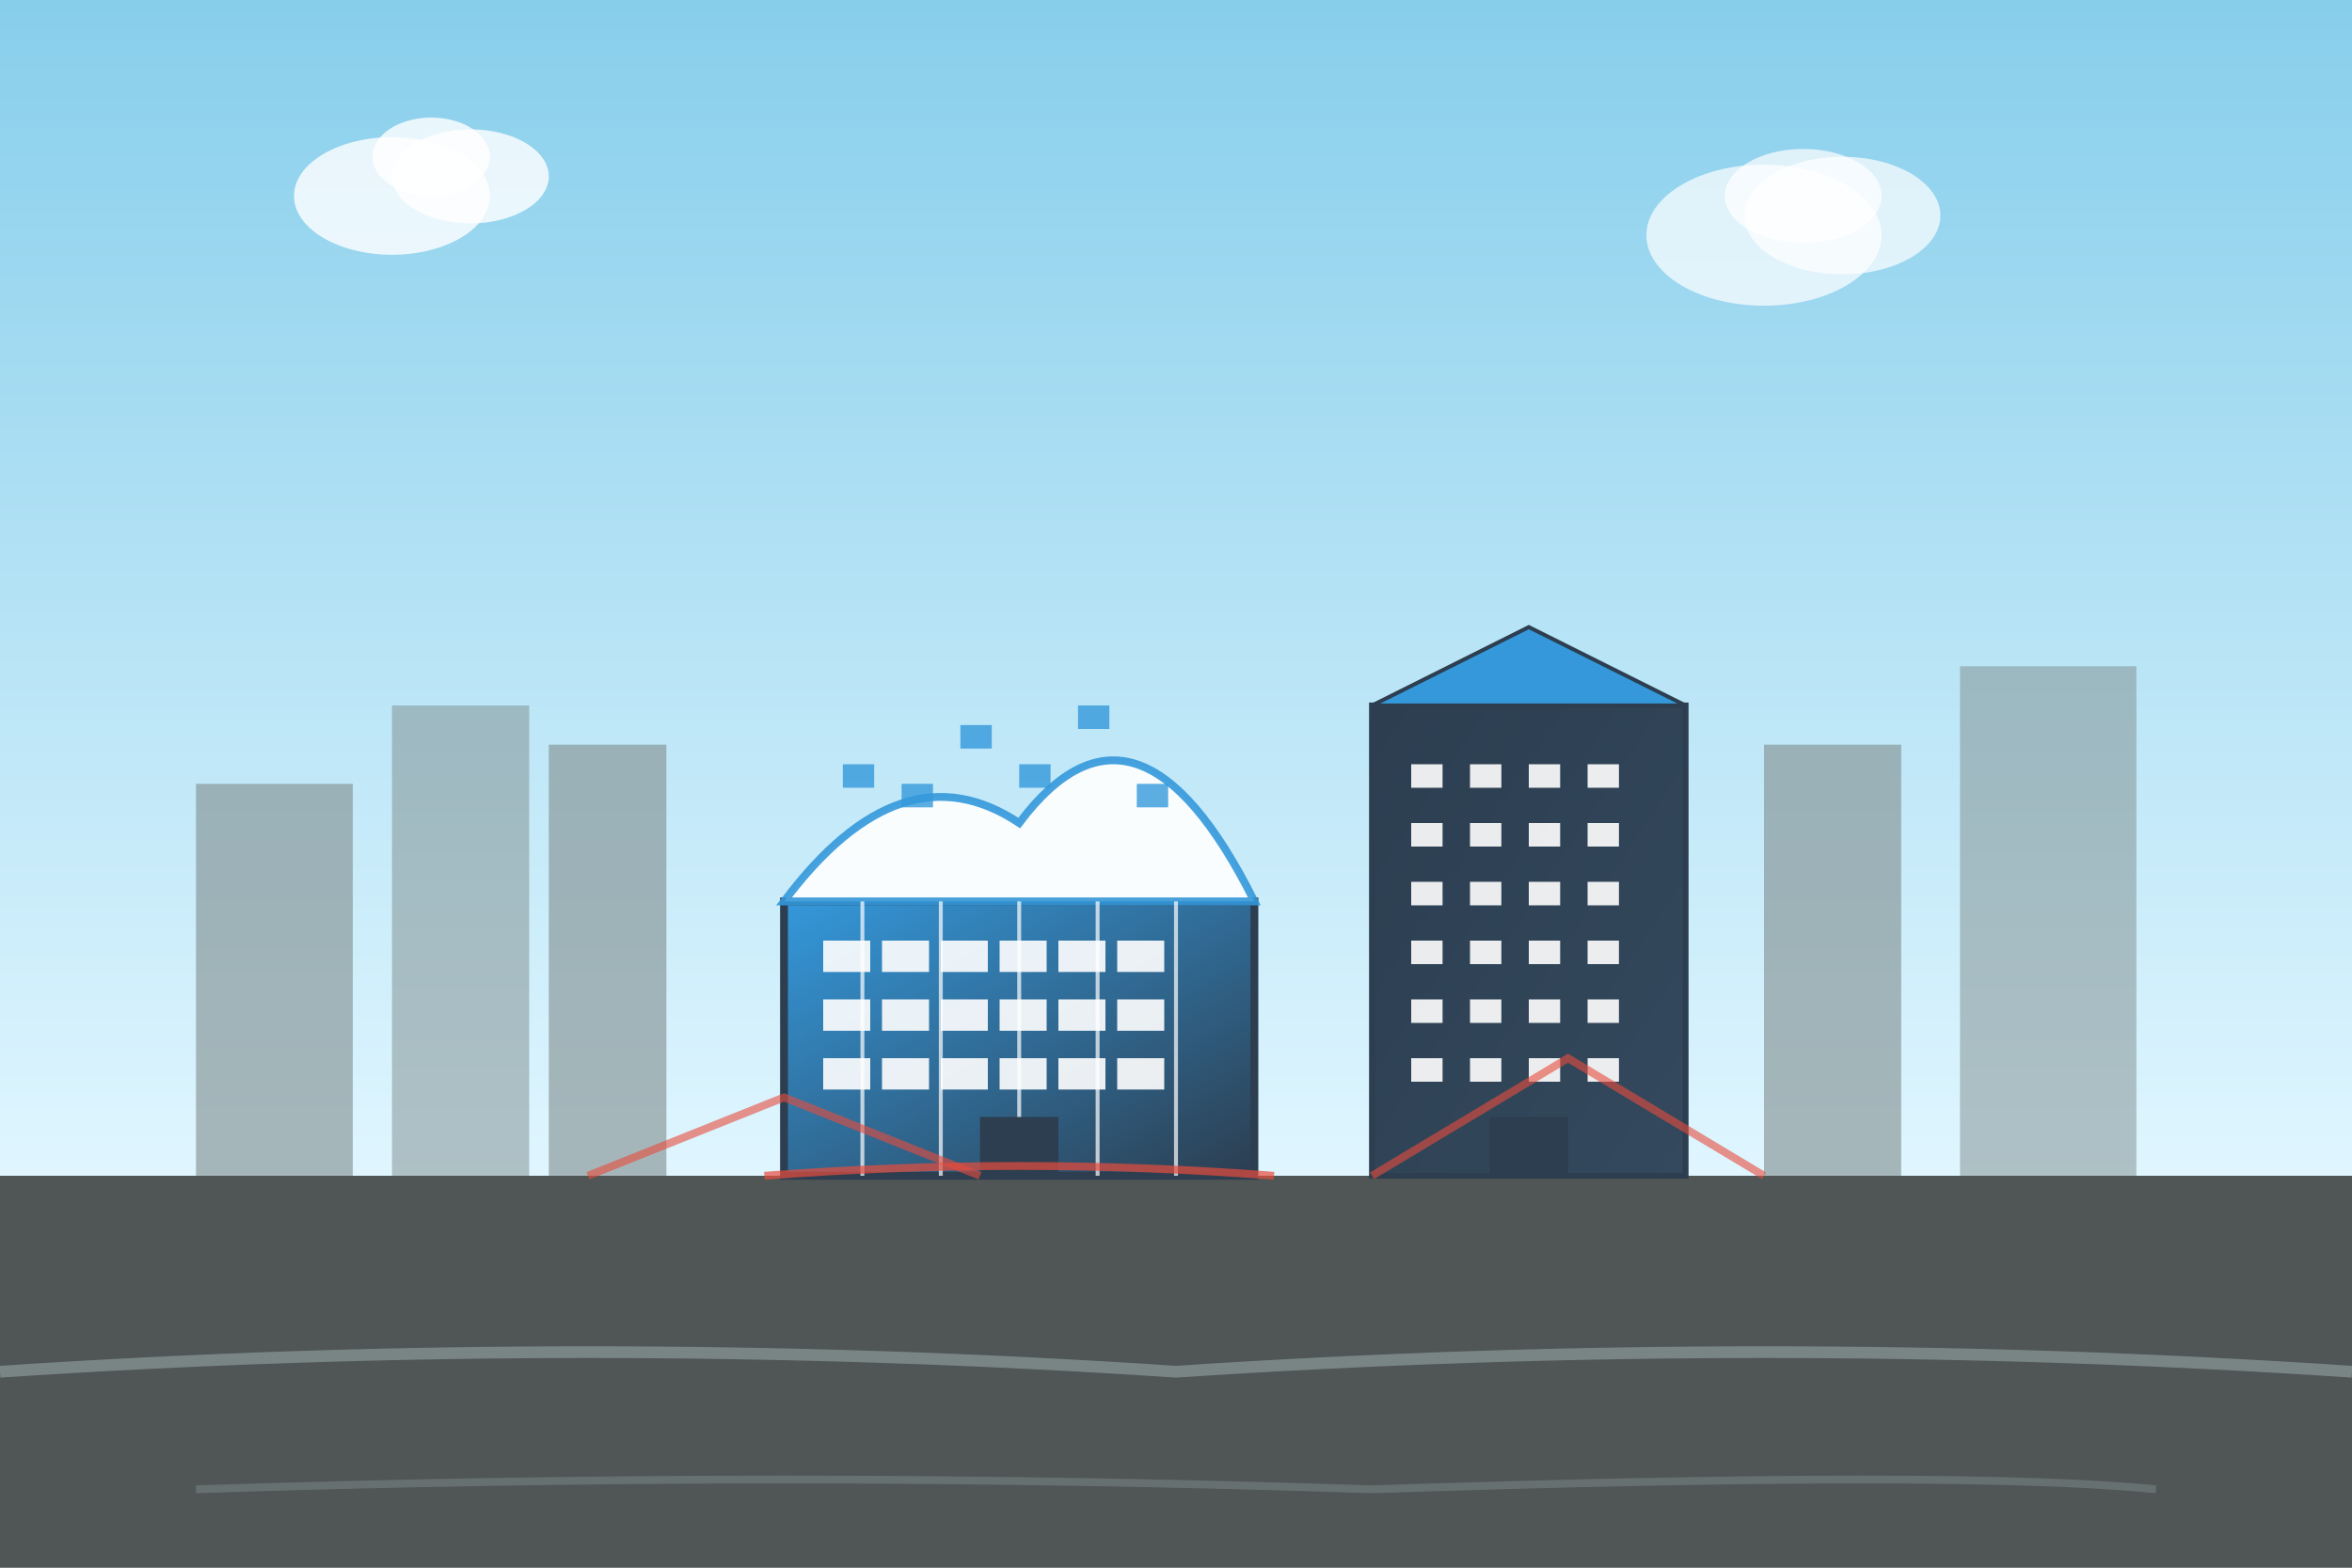 <svg width="600" height="400" viewBox="0 0 600 400" fill="none" xmlns="http://www.w3.org/2000/svg">
  <rect x="0" y="0" width="600" height="400" fill="#333333" stroke="none"/>
  <defs>
    <linearGradient id="skyGradient" x1="0%" y1="0%" x2="0%" y2="100%">
      <stop offset="0%" style="stop-color:#87ceeb;stop-opacity:1" />
      <stop offset="100%" style="stop-color:#e0f6ff;stop-opacity:1" />
    </linearGradient>
    <linearGradient id="building1Gradient" x1="0%" y1="0%" x2="100%" y2="100%">
      <stop offset="0%" style="stop-color:#3498db;stop-opacity:1" />
      <stop offset="100%" style="stop-color:#2c3e50;stop-opacity:1" />
    </linearGradient>
    <linearGradient id="building2Gradient" x1="0%" y1="0%" x2="100%" y2="100%">
      <stop offset="0%" style="stop-color:#2c3e50;stop-opacity:1" />
      <stop offset="100%" style="stop-color:#34495e;stop-opacity:1" />
    </linearGradient>
  </defs>
  
  <!-- Sky background -->
  <rect width="600" height="300" fill="url(#skyGradient)"/>
  
  <!-- Ground -->
  <rect y="300" width="600" height="100" fill="#95a5a6" opacity="0.3"/>
  
  <!-- Background buildings (skyline) -->
  <rect x="50" y="200" width="40" height="100" fill="#7f8c8d" opacity="0.6"/>
  <rect x="100" y="180" width="35" height="120" fill="#7f8c8d" opacity="0.5"/>
  <rect x="140" y="190" width="30" height="110" fill="#7f8c8d" opacity="0.6"/>
  <rect x="500" y="170" width="45" height="130" fill="#7f8c8d" opacity="0.5"/>
  <rect x="450" y="190" width="35" height="110" fill="#7f8c8d" opacity="0.6"/>
  
  <!-- Main featured building (Elbphilharmonie inspired) -->
  <g transform="translate(200, 150)">
    <!-- Base building -->
    <rect x="0" y="80" width="120" height="70" fill="url(#building1Gradient)" stroke="#2c3e50" stroke-width="2"/>
    
    <!-- Iconic wave-like glass structure on top -->
    <path d="M 0 80 Q 30 40 60 60 Q 90 20 120 80 Z" fill="#ffffff" stroke="#3498db" stroke-width="2" opacity="0.9"/>
    
    <!-- Glass facade details -->
    <g opacity="0.7">
      <line x1="20" y1="80" x2="20" y2="150" stroke="#ffffff" stroke-width="1"/>
      <line x1="40" y1="80" x2="40" y2="150" stroke="#ffffff" stroke-width="1"/>
      <line x1="60" y1="80" x2="60" y2="150" stroke="#ffffff" stroke-width="1"/>
      <line x1="80" y1="80" x2="80" y2="150" stroke="#ffffff" stroke-width="1"/>
      <line x1="100" y1="80" x2="100" y2="150" stroke="#ffffff" stroke-width="1"/>
    </g>
    
    <!-- Windows on wave structure -->
    <rect x="15" y="45" width="8" height="6" fill="#3498db" opacity="0.8"/>
    <rect x="30" y="50" width="8" height="6" fill="#3498db" opacity="0.8"/>
    <rect x="45" y="35" width="8" height="6" fill="#3498db" opacity="0.8"/>
    <rect x="60" y="45" width="8" height="6" fill="#3498db" opacity="0.8"/>
    <rect x="75" y="30" width="8" height="6" fill="#3498db" opacity="0.8"/>
    <rect x="90" y="50" width="8" height="6" fill="#3498db" opacity="0.8"/>
    
    <!-- Base building windows -->
    <rect x="10" y="90" width="12" height="8" fill="#ffffff" opacity="0.9"/>
    <rect x="25" y="90" width="12" height="8" fill="#ffffff" opacity="0.9"/>
    <rect x="40" y="90" width="12" height="8" fill="#ffffff" opacity="0.9"/>
    <rect x="55" y="90" width="12" height="8" fill="#ffffff" opacity="0.9"/>
    <rect x="70" y="90" width="12" height="8" fill="#ffffff" opacity="0.9"/>
    <rect x="85" y="90" width="12" height="8" fill="#ffffff" opacity="0.9"/>
    
    <rect x="10" y="105" width="12" height="8" fill="#ffffff" opacity="0.9"/>
    <rect x="25" y="105" width="12" height="8" fill="#ffffff" opacity="0.9"/>
    <rect x="40" y="105" width="12" height="8" fill="#ffffff" opacity="0.9"/>
    <rect x="55" y="105" width="12" height="8" fill="#ffffff" opacity="0.9"/>
    <rect x="70" y="105" width="12" height="8" fill="#ffffff" opacity="0.9"/>
    <rect x="85" y="105" width="12" height="8" fill="#ffffff" opacity="0.9"/>
    
    <rect x="10" y="120" width="12" height="8" fill="#ffffff" opacity="0.9"/>
    <rect x="25" y="120" width="12" height="8" fill="#ffffff" opacity="0.9"/>
    <rect x="40" y="120" width="12" height="8" fill="#ffffff" opacity="0.9"/>
    <rect x="55" y="120" width="12" height="8" fill="#ffffff" opacity="0.9"/>
    <rect x="70" y="120" width="12" height="8" fill="#ffffff" opacity="0.9"/>
    <rect x="85" y="120" width="12" height="8" fill="#ffffff" opacity="0.9"/>
    
    <!-- Entrance -->
    <rect x="50" y="135" width="20" height="15" fill="#2c3e50"/>
    
    <!-- Hand-drawn accent -->
    <path d="M -5 150 Q 60 145 125 150" stroke="#e74c3c" stroke-width="2" fill="none" opacity="0.7"/>
  </g>
  
  <!-- Secondary modern building -->
  <g transform="translate(350, 180)">
    <!-- Main structure -->
    <rect x="0" y="0" width="80" height="120" fill="url(#building2Gradient)" stroke="#2c3e50" stroke-width="1.5"/>
    
    <!-- Architectural detail - angular top -->
    <path d="M 0 0 L 40 -20 L 80 0 Z" fill="#3498db" stroke="#2c3e50" stroke-width="1"/>
    
    <!-- Windows grid -->
    <rect x="10" y="15" width="8" height="6" fill="#ffffff" opacity="0.9"/>
    <rect x="25" y="15" width="8" height="6" fill="#ffffff" opacity="0.9"/>
    <rect x="40" y="15" width="8" height="6" fill="#ffffff" opacity="0.9"/>
    <rect x="55" y="15" width="8" height="6" fill="#ffffff" opacity="0.9"/>
    
    <rect x="10" y="30" width="8" height="6" fill="#ffffff" opacity="0.9"/>
    <rect x="25" y="30" width="8" height="6" fill="#ffffff" opacity="0.9"/>
    <rect x="40" y="30" width="8" height="6" fill="#ffffff" opacity="0.9"/>
    <rect x="55" y="30" width="8" height="6" fill="#ffffff" opacity="0.9"/>
    
    <rect x="10" y="45" width="8" height="6" fill="#ffffff" opacity="0.9"/>
    <rect x="25" y="45" width="8" height="6" fill="#ffffff" opacity="0.9"/>
    <rect x="40" y="45" width="8" height="6" fill="#ffffff" opacity="0.9"/>
    <rect x="55" y="45" width="8" height="6" fill="#ffffff" opacity="0.9"/>
    
    <rect x="10" y="60" width="8" height="6" fill="#ffffff" opacity="0.9"/>
    <rect x="25" y="60" width="8" height="6" fill="#ffffff" opacity="0.9"/>
    <rect x="40" y="60" width="8" height="6" fill="#ffffff" opacity="0.9"/>
    <rect x="55" y="60" width="8" height="6" fill="#ffffff" opacity="0.9"/>
    
    <rect x="10" y="75" width="8" height="6" fill="#ffffff" opacity="0.9"/>
    <rect x="25" y="75" width="8" height="6" fill="#ffffff" opacity="0.9"/>
    <rect x="40" y="75" width="8" height="6" fill="#ffffff" opacity="0.9"/>
    <rect x="55" y="75" width="8" height="6" fill="#ffffff" opacity="0.9"/>
    
    <rect x="10" y="90" width="8" height="6" fill="#ffffff" opacity="0.9"/>
    <rect x="25" y="90" width="8" height="6" fill="#ffffff" opacity="0.9"/>
    <rect x="40" y="90" width="8" height="6" fill="#ffffff" opacity="0.9"/>
    <rect x="55" y="90" width="8" height="6" fill="#ffffff" opacity="0.9"/>
    
    <!-- Entrance -->
    <rect x="30" y="105" width="20" height="15" fill="#2c3e50"/>
  </g>
  
  <!-- Clouds -->
  <ellipse cx="100" cy="50" rx="25" ry="15" fill="#ffffff" opacity="0.8"/>
  <ellipse cx="120" cy="45" rx="20" ry="12" fill="#ffffff" opacity="0.8"/>
  <ellipse cx="110" cy="40" rx="15" ry="10" fill="#ffffff" opacity="0.8"/>
  
  <ellipse cx="450" cy="60" rx="30" ry="18" fill="#ffffff" opacity="0.7"/>
  <ellipse cx="470" cy="55" rx="25" ry="15" fill="#ffffff" opacity="0.7"/>
  <ellipse cx="460" cy="50" rx="20" ry="12" fill="#ffffff" opacity="0.7"/>
  
  <!-- Hand-drawn style elements -->
  <path d="M 0 350 Q 150 340 300 350 Q 450 340 600 350" stroke="#95a5a6" stroke-width="3" fill="none" opacity="0.6"/>
  <path d="M 50 380 Q 200 375 350 380 Q 500 375 550 380" stroke="#7f8c8d" stroke-width="2" fill="none" opacity="0.5"/>
  
  <!-- Decorative architectural lines -->
  <path d="M 150 300 L 200 280 L 250 300" stroke="#e74c3c" stroke-width="2" fill="none" opacity="0.6"/>
  <path d="M 350 300 L 400 270 L 450 300" stroke="#e74c3c" stroke-width="2" fill="none" opacity="0.6"/>
</svg>
